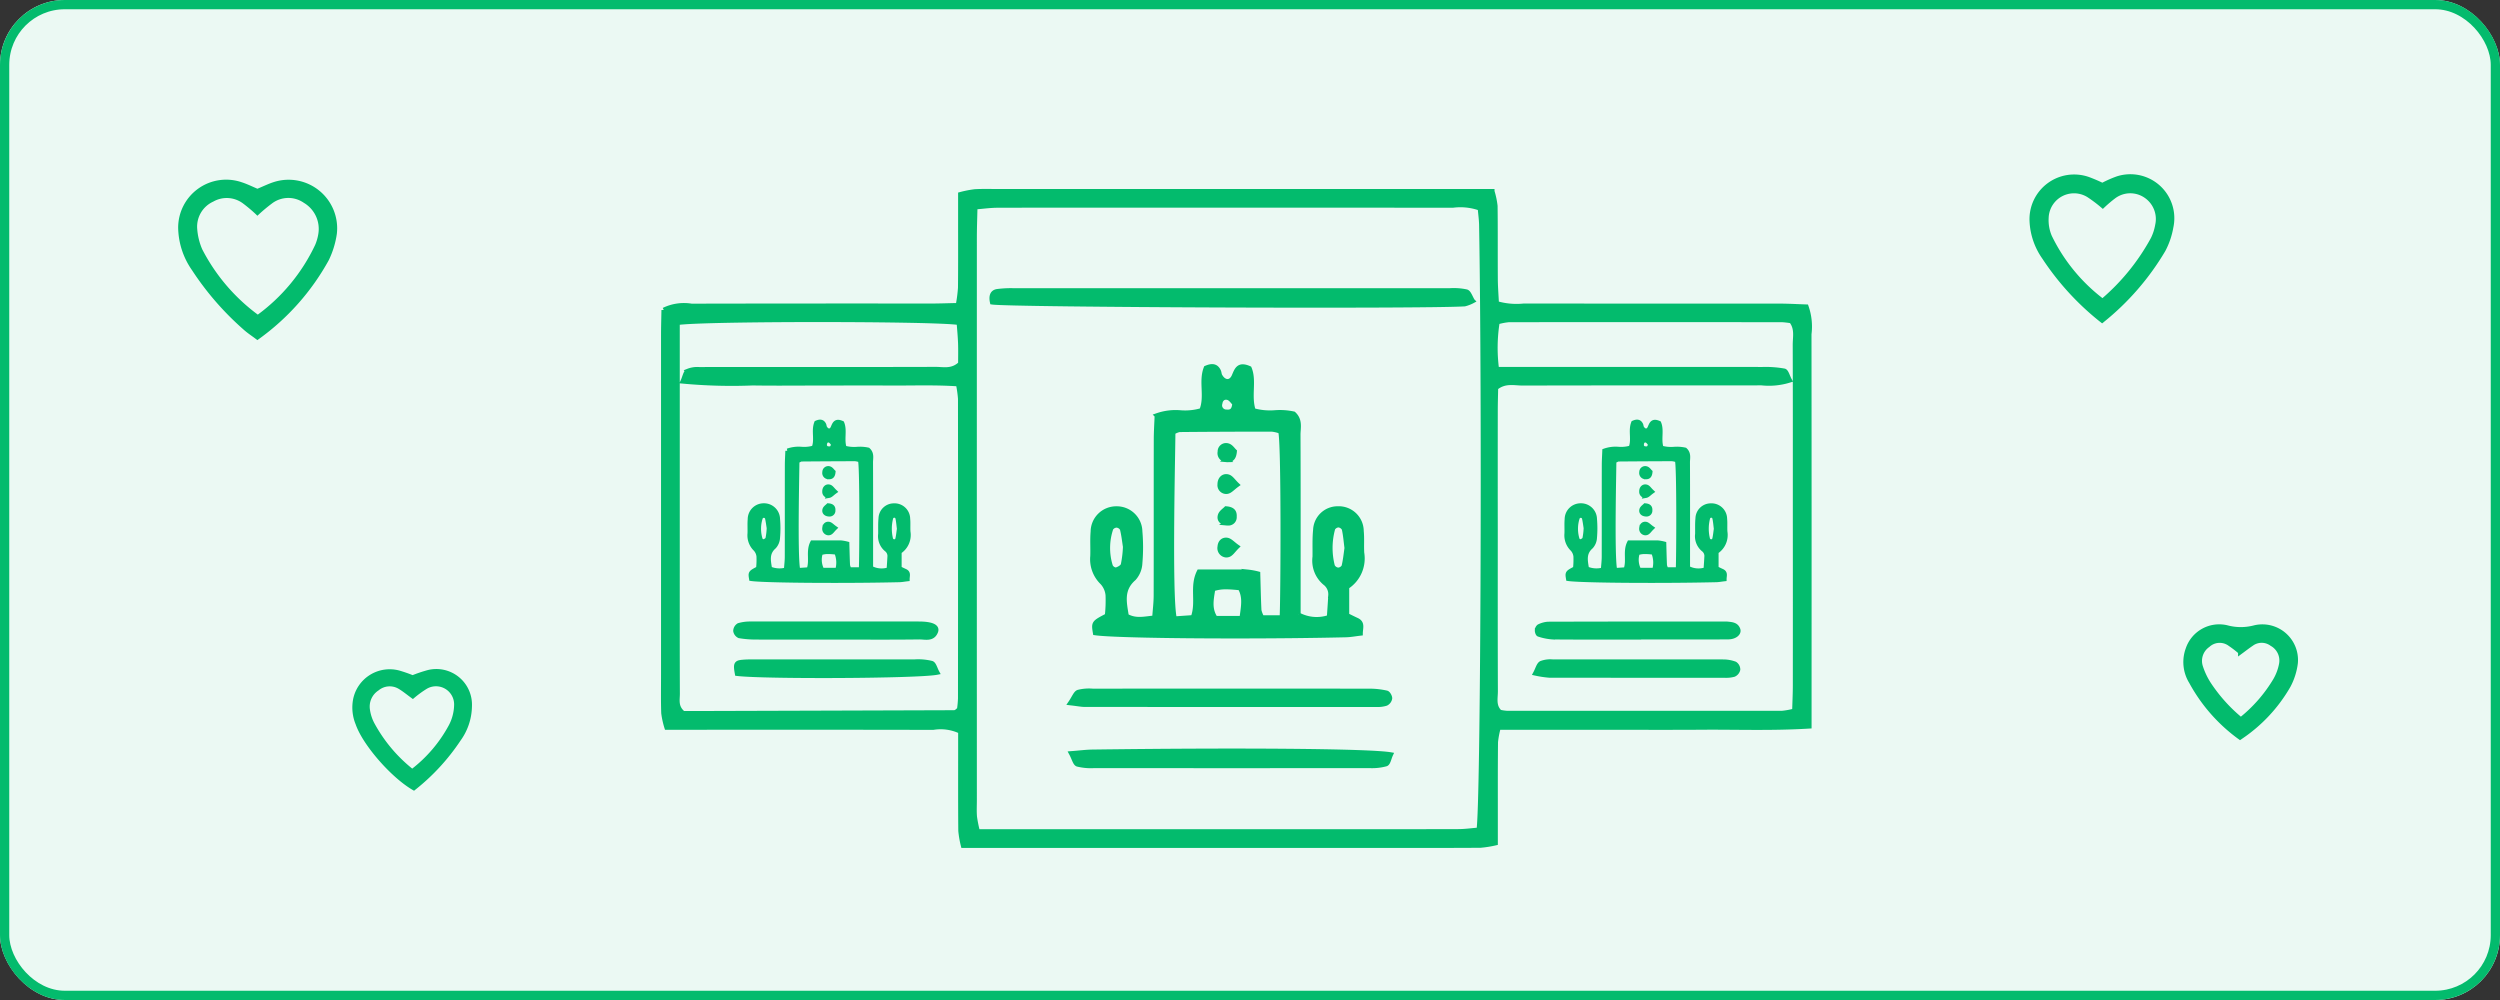 <svg xmlns="http://www.w3.org/2000/svg" width="270" height="108" viewBox="0 0 270 108">
  <rect x="0" y="0" width="270" height="108" fill="#333333" stroke="none"/>
  <g id="employer-icon-7" transform="translate(-375 -2754)">
    <g id="Component_6_6" data-name="Component 6 – 6" transform="translate(375 2754)">
      <g id="Rectangle_1316" data-name="Rectangle 1316" fill="#ebf9f3" stroke="#03bb6d" stroke-width="1">
        <rect width="270" height="108" rx="7" stroke="none"/>
        <rect x="0.5" y="0.5" width="269" height="107" rx="6.5" fill="none"/>
      </g>
    </g>
    <path id="Path_13746" data-name="Path 13746" d="M-1602.436-2435.82c-4.033.245-7.7.1-11.367.124-3.683.026-7.366.006-11.049.006H-1636a9.373,9.373,0,0,0-.3,1.578c-.029,2.718-.018,5.436-.02,8.155,0,.865,0,1.729,0,2.753a11.651,11.651,0,0,1-1.623.258c-2.981.023-5.963.014-8.944.014h-46.926a10.381,10.381,0,0,1-.277-1.592c-.026-2.718-.015-5.437-.016-8.155,0-.864,0-1.728,0-2.585a5,5,0,0,0-2.947-.415q-12.89-.027-25.78-.011h-3a8.941,8.941,0,0,1-.341-1.556c-.045-1.4-.02-2.805-.02-4.208q0-18.283,0-36.566c0-.95.03-1.9.044-2.754a4.97,4.97,0,0,1,3-.436q12.89-.027,25.78-.013c.956,0,1.913-.038,3-.06a16.251,16.251,0,0,0,.246-1.882c.026-2.455.012-4.91.013-7.365v-2.736a11.571,11.571,0,0,1,1.568-.307c.874-.048,1.753-.018,2.63-.018h53.235a8.757,8.757,0,0,1,.332,1.581c.032,2.63.008,5.261.025,7.892.006.857.077,1.713.12,2.628a7.68,7.68,0,0,0,2.952.263q13.811.018,27.622.011c.949,0,1.9.058,2.872.09a6.487,6.487,0,0,1,.311,2.96q.019,19.467.008,38.933Zm-35.558-55.938a6.339,6.339,0,0,0-2.944-.31q-17.091-.02-34.183-.009c-5,0-9.992-.007-14.988.009-.757,0-1.513.111-2.408.181-.026,1.212-.068,2.249-.068,3.286q-.006,30.37,0,60.74c0,.613-.035,1.23.017,1.839a14.016,14.016,0,0,0,.316,1.568h36.654c5.083,0,10.167.007,15.251-.009.758,0,1.515-.111,2.224-.167.444-2.879.614-46.165.279-65.347C-1637.858-2490.571-1637.943-2491.163-1637.994-2491.758Zm1.807,17.379h3.179q12.761,0,25.522.006a11.447,11.447,0,0,1,2.343.169c.238.051.367.613.588,1.017a7.422,7.422,0,0,1-3.031.3c-8.595.01-17.19-.005-25.785.022-.922,0-1.927-.3-2.912.5-.014.784-.043,1.653-.043,2.521q-.007,6.578,0,13.156c0,5.7-.009,11.4.012,17.1,0,.75-.232,1.585.459,2.235a5.029,5.029,0,0,0,.758.112q14.866.011,29.732,0a7.917,7.917,0,0,0,1.332-.245c.027-.971.071-1.838.072-2.7q.009-8.946,0-17.892c0-6.314.009-12.628-.011-18.943,0-.841.239-1.749-.4-2.57a8.708,8.708,0,0,0-1.025-.119q-14.734-.01-29.468,0a6.715,6.715,0,0,0-1.255.241A17.612,17.612,0,0,0-1636.187-2474.379Zm-88.484-5.019v2.729q0,11.705,0,23.41c0,4.647-.009,9.294.011,13.942,0,.668-.211,1.418.611,2.1.529,0,1.222,0,1.915,0q13.675-.041,27.35-.087a.514.514,0,0,0,.242-.079,2.792,2.792,0,0,0,.311-.275,11.428,11.428,0,0,0,.108-1.167q.01-16.178,0-32.355a12.147,12.147,0,0,0-.226-1.6c-2.583-.173-5.027-.071-7.466-.088-2.455-.017-4.91,0-7.365,0s-4.911.031-7.365-.008a56.684,56.684,0,0,1-7.546-.2c.214-.471.28-.951.536-1.1a2.733,2.733,0,0,1,1.272-.185c1.841-.018,3.683-.01,5.524-.01,6.664,0,13.328.009,19.992-.012.839,0,1.76.26,2.657-.586,0-.65.021-1.428-.006-2.2s-.1-1.522-.154-2.234C-1696.625-2479.826-1722.035-2479.834-1724.671-2479.4Z" transform="translate(2172.836 5268.256)" fill="#03bb6d" stroke="#03bb6d" stroke-width="0.5"/>
    <path id="Path_13771" data-name="Path 13771" d="M-2114.095-2522.984c.745-.307,1.295-.582,1.874-.764a4.994,4.994,0,0,1,6.454,5.343,9.413,9.413,0,0,1-.839,2.74,25.536,25.536,0,0,1-7.49,8.447c-.433-.329-.937-.652-1.371-1.051a31.034,31.034,0,0,1-5.484-6.327,7.961,7.961,0,0,1-1.454-4.419,4.933,4.933,0,0,1,6.542-4.7C-2115.285-2523.53-2114.736-2523.253-2114.095-2522.984Zm0,2.3a16.481,16.481,0,0,0-1.42-1.192,3.174,3.174,0,0,0-3.472-.207,3.215,3.215,0,0,0-1.858,3.207,6.985,6.985,0,0,0,.56,2.263,20.609,20.609,0,0,0,6.23,7.263,20.086,20.086,0,0,0,6.429-7.748,5.319,5.319,0,0,0,.358-1.26,3.521,3.521,0,0,0-1.68-3.587,3.173,3.173,0,0,0-3.7.061A17.821,17.821,0,0,0-2114.094-2520.683Z" transform="translate(2516.897 5297.639)" fill="#03bb6d" stroke="#03bb6d" stroke-width="0.5"/>
    <path id="Path_13775" data-name="Path 13775" d="M-603.008-2497.572a28.972,28.972,0,0,1-6.244-6.807,7.33,7.33,0,0,1-1.344-3.921,4.575,4.575,0,0,1,6.075-4.528,16.687,16.687,0,0,1,1.543.661,12.1,12.1,0,0,1,1.6-.714,4.5,4.5,0,0,1,5.818,5.222,8.259,8.259,0,0,1-.84,2.469A28.055,28.055,0,0,1-603.008-2497.572Zm.047-2.087a23.515,23.515,0,0,0,5.451-6.709,5.508,5.508,0,0,0,.482-1.492,3.032,3.032,0,0,0-1.3-3.2,2.968,2.968,0,0,0-3.43.109,14.122,14.122,0,0,0-1.178,1,15.142,15.142,0,0,0-1.525-1.148,2.991,2.991,0,0,0-4.57,2.46,4.547,4.547,0,0,0,.36,2.033A19.164,19.164,0,0,0-602.961-2499.658Z" transform="translate(1205.036 5286.178)" fill="#03bb6d" stroke="#03bb6d" stroke-width="0.5"/>
    <path id="Path_13781" data-name="Path 13781" d="M-1982.307-2106.407a15.191,15.191,0,0,1,1.682-.569,3.6,3.6,0,0,1,4.475,3.656,6.226,6.226,0,0,1-1.194,3.579,22.835,22.835,0,0,1-4.832,5.249c-2.257-1.306-5.285-4.765-6.04-6.932a4.549,4.549,0,0,1-.276-2.583,3.774,3.774,0,0,1,4.711-2.916A15.259,15.259,0,0,1-1982.307-2106.407Zm-.046,10.145a15.151,15.151,0,0,0,4.191-4.909,5.15,5.15,0,0,0,.585-2.266,2.208,2.208,0,0,0-3.384-1.944,11.5,11.5,0,0,0-1.328.971c-.483-.35-.911-.709-1.384-.992a2.128,2.128,0,0,0-2.467.177,2.321,2.321,0,0,0-1.029,2.278,4.7,4.7,0,0,0,.508,1.579A16.448,16.448,0,0,0-1982.353-2096.262Z" transform="translate(2401.871 4933.59)" fill="#03bb6d" stroke="#03bb6d" stroke-width="0.5"/>
    <path id="Path_13787" data-name="Path 13787" d="M-470.967-2132.045a18.018,18.018,0,0,1-5.266-5.993,4.06,4.06,0,0,1-.36-3.533,3.562,3.562,0,0,1,4.17-2.34,5.779,5.779,0,0,0,3.034.012,3.6,3.6,0,0,1,4.419,3.819,7.015,7.015,0,0,1-.778,2.466A16.643,16.643,0,0,1-470.967-2132.045Zm.088-1.909a15.757,15.757,0,0,0,3.73-4.267,5.43,5.43,0,0,0,.635-1.691,2.06,2.06,0,0,0-1.01-2.226,1.854,1.854,0,0,0-2.2-.01c-.416.281-.813.591-1.206.879a11.087,11.087,0,0,0-1.109-.855,1.878,1.878,0,0,0-2.4.122,2.069,2.069,0,0,0-.792,2.315,7.9,7.9,0,0,0,.884,1.877A17.37,17.37,0,0,0-470.879-2133.955Z" transform="translate(1087.891 4965.678)" fill="#03bb6d" stroke="#03bb6d" stroke-width="0.5"/>
    <path id="Union_36" data-name="Union 36" d="M-910.71,511.787c-.182-1.1-.182-1.1,1.287-1.867a15.133,15.133,0,0,0,.078-2.207,2.327,2.327,0,0,0-.6-1.368,3.5,3.5,0,0,1-1.05-2.856c.032-.876-.038-1.759.038-2.63a2.512,2.512,0,0,1,2.529-2.5,2.516,2.516,0,0,1,2.562,2.468,19.864,19.864,0,0,1,0,3.416,2.647,2.647,0,0,1-.667,1.652c-1.4,1.214-1.021,2.635-.8,4.058,1.005.567,1.928.3,3.023.2.061-.868.159-1.63.161-2.392.014-5.614,0-11.228.012-16.843,0-.86.059-1.721.092-2.609a6.084,6.084,0,0,1,2.543-.321,6.249,6.249,0,0,0,2.281-.238c.612-1.482-.1-3.133.479-4.58.587-.252,1.068-.276,1.36.337.075.156.065.354.148.5.429.782,1.176.832,1.518.026.306-.721.515-1.329,1.654-.822.562,1.349-.076,2.991.435,4.55a6.666,6.666,0,0,0,2.345.22,6.954,6.954,0,0,1,2,.138c.755.69.49,1.533.493,2.281.025,5.614.013,11.229.014,16.844v2.57a4.165,4.165,0,0,0,3.331.277c.052-.805.11-1.565.148-2.325a1.531,1.531,0,0,0-.606-1.382,3.137,3.137,0,0,1-1.092-2.82c.017-.964-.034-1.936.064-2.892a2.4,2.4,0,0,1,2.4-2.316,2.449,2.449,0,0,1,2.571,2.428c.079.782.006,1.579.055,2.366a3.659,3.659,0,0,1-1.625,3.667v3.065c.317.155.684.343,1.059.514.678.31.418.839.411,1.434-.58.067-1.083.166-1.589.177-3.719.086-7.927.125-11.906.125C-902.752,512.135-909.212,512.006-910.71,511.787Zm9.1-21.946a2.013,2.013,0,0,0-.693.292c.037.471-.419,17.919.163,20.115l1.994-.139c.616-1.662-.157-3.315.653-4.927,1.746,0,3.488-.01,5.23.008a7.41,7.41,0,0,1,1.13.205c.04,1.366.063,2.661.126,3.954a2.891,2.891,0,0,0,.309.779h2.155c.113-2.212.189-19.3-.164-20.11a3.826,3.826,0,0,0-.923-.22h-1.244Q-897.246,489.8-901.615,489.841Zm3.62,17.2c-.179,1.134-.412,2.142.261,3.156h2.847c.169-1.278.387-2.289-.182-3.269-.515-.048-1.012-.1-1.5-.1A4.288,4.288,0,0,0-897.995,507.044Zm12.949-6.527a7.847,7.847,0,0,0-.032,4.066.77.77,0,0,0,.6.4.754.754,0,0,0,.611-.373c.164-.657.226-1.339.322-1.987-.094-.721-.143-1.407-.294-2.069a.771.771,0,0,0-.595-.411h-.012A.759.759,0,0,0-885.046,500.517Zm-23.963-.011a6.567,6.567,0,0,0-.048,4.074.723.723,0,0,0,.584.393c.3-.081.7-.3.77-.552a11.825,11.825,0,0,0,.231-1.937c-.09-.57-.162-1.259-.329-1.925a.765.765,0,0,0-.589-.394h-.017A.764.764,0,0,0-909.008,500.506Zm11.764-13.451a.7.7,0,0,0,.7.857c.5.058.822-.133.881-.893-.167-.158-.4-.541-.708-.633a.776.776,0,0,0-.221-.034C-896.937,486.352-897.191,486.62-897.244,487.055Zm-.014,15.45c.02-.511.341-.818.788-.75.322.05.6.389,1.071.722-.407.4-.626.782-.936.878a.784.784,0,0,1-.232.037A.763.763,0,0,1-897.259,502.505Zm.715-2.574c-.514-.057-.827-.374-.674-.854.1-.317.475-.547.635-.717.767.058.932.4.9.888a.645.645,0,0,1-.7.692A1.4,1.4,0,0,1-896.544,499.931Zm-.716-4.152c-.024-.587.374-1.024.916-.857.311.1.535.474.947.868-.47.339-.745.685-1.065.733a.808.808,0,0,1-.118.009A.7.7,0,0,1-897.26,495.779Zm.716-2.689a.71.71,0,0,1-.7-.864.661.661,0,0,1,.873-.66c.311.086.543.459.708.61-.057.683-.31.922-.732.922A1.335,1.335,0,0,1-896.543,493.09Z" transform="translate(1403.994 2310.571)" fill="#03bb6d" stroke="#03bb6d" stroke-width="0.5"/>
    <path id="Union_37" data-name="Union 37" d="M-910.83,499.93c-.107-.648-.107-.648.756-1.1a8.9,8.9,0,0,0,.046-1.3,1.369,1.369,0,0,0-.353-.8,2.058,2.058,0,0,1-.617-1.68c.019-.515-.022-1.034.022-1.547a1.477,1.477,0,0,1,1.487-1.469,1.479,1.479,0,0,1,1.506,1.451,11.687,11.687,0,0,1,0,2.009,1.557,1.557,0,0,1-.392.972c-.822.714-.6,1.55-.469,2.387a2.734,2.734,0,0,0,1.777.115c.036-.511.094-.959.095-1.407.008-3.3,0-6.6.007-9.906,0-.506.035-1.012.054-1.534a3.575,3.575,0,0,1,1.495-.189,3.671,3.671,0,0,0,1.341-.14c.36-.872-.06-1.843.281-2.694.345-.148.628-.163.8.2.044.092.038.208.087.3.252.46.691.489.892.015.18-.424.3-.782.972-.483.33.793-.045,1.759.255,2.676a3.916,3.916,0,0,0,1.379.129,4.085,4.085,0,0,1,1.178.081c.444.406.288.9.29,1.342.015,3.3.008,6.6.008,9.906v1.512a2.447,2.447,0,0,0,1.958.163c.031-.474.065-.92.087-1.367a.9.9,0,0,0-.356-.812,1.846,1.846,0,0,1-.642-1.658c.01-.567-.02-1.139.037-1.7a1.411,1.411,0,0,1,1.41-1.362,1.44,1.44,0,0,1,1.511,1.428c.047.46,0,.928.032,1.392a2.152,2.152,0,0,1-.955,2.156v1.8c.186.091.4.2.623.3.4.182.245.493.242.843-.341.039-.636.1-.934.1-2.186.05-4.659.074-7,.074C-906.152,500.135-909.949,500.059-910.83,499.93Zm5.346-12.907a1.183,1.183,0,0,0-.407.172c.022.277-.247,10.539.1,11.83l1.172-.082c.362-.978-.093-1.949.384-2.9,1.026,0,2.05-.006,3.074,0a4.351,4.351,0,0,1,.664.121c.023.8.037,1.565.074,2.325a1.7,1.7,0,0,0,.182.458h1.266c.067-1.3.111-11.35-.1-11.827a2.248,2.248,0,0,0-.543-.129h-.731Q-902.916,487-905.483,487.023Zm2.128,10.117A2.384,2.384,0,0,0-903.2,499h1.673a2.864,2.864,0,0,0-.107-1.922c-.3-.028-.595-.062-.884-.062A2.52,2.52,0,0,0-903.356,497.141Zm7.612-3.839a4.616,4.616,0,0,0-.019,2.391.452.452,0,0,0,.352.238.444.444,0,0,0,.359-.219c.1-.386.133-.788.189-1.169-.055-.424-.084-.827-.173-1.217a.453.453,0,0,0-.35-.242h-.007A.446.446,0,0,0-895.744,493.3Zm-14.085-.006a3.865,3.865,0,0,0-.028,2.4.425.425,0,0,0,.343.231c.174-.048.412-.179.453-.324a6.956,6.956,0,0,0,.136-1.139c-.053-.335-.1-.741-.194-1.132a.449.449,0,0,0-.346-.232h-.01A.449.449,0,0,0-909.829,493.3Zm6.915-7.911a.409.409,0,0,0,.413.5c.292.034.483-.078.518-.525-.1-.093-.232-.318-.416-.372a.456.456,0,0,0-.13-.02C-902.734,484.971-902.883,485.129-902.915,485.385Zm-.008,9.087c.012-.3.2-.481.463-.441.189.03.352.229.63.425-.239.233-.368.46-.55.516a.461.461,0,0,1-.136.022A.449.449,0,0,1-902.923,494.471Zm.42-1.514c-.3-.033-.486-.22-.4-.5.06-.186.279-.322.373-.422.451.034.548.236.527.522a.379.379,0,0,1-.411.407A.822.822,0,0,1-902.5,492.958Zm-.421-2.442c-.014-.345.22-.6.538-.5.183.057.314.279.557.511-.276.2-.438.4-.626.431a.477.477,0,0,1-.07.005A.41.41,0,0,1-902.923,490.516Zm.421-1.582a.417.417,0,0,1-.414-.508.389.389,0,0,1,.513-.388c.183.051.319.27.416.359-.034.4-.182.542-.43.542A.782.782,0,0,1-902.5,488.934Z" transform="translate(1366.978 2316.571)" fill="#03bb6d" stroke="#03bb6d" stroke-width="0.5"/>
    <path id="Union_38" data-name="Union 38" d="M-910.83,499.93c-.107-.648-.107-.648.756-1.1a8.9,8.9,0,0,0,.046-1.3,1.369,1.369,0,0,0-.353-.8,2.058,2.058,0,0,1-.617-1.68c.019-.515-.022-1.034.022-1.547a1.477,1.477,0,0,1,1.487-1.469,1.479,1.479,0,0,1,1.506,1.451,11.687,11.687,0,0,1,0,2.009,1.557,1.557,0,0,1-.392.972c-.822.714-.6,1.55-.469,2.387a2.734,2.734,0,0,0,1.777.115c.036-.511.094-.959.095-1.407.008-3.3,0-6.6.007-9.906,0-.506.035-1.012.054-1.534a3.575,3.575,0,0,1,1.495-.189,3.671,3.671,0,0,0,1.341-.14c.36-.872-.06-1.843.281-2.694.345-.148.628-.163.8.2.044.092.038.208.087.3.252.46.691.489.892.015.18-.424.3-.782.972-.483.33.793-.045,1.759.255,2.676a3.916,3.916,0,0,0,1.379.129,4.085,4.085,0,0,1,1.178.081c.444.406.288.9.29,1.342.015,3.3.008,6.6.008,9.906v1.512a2.447,2.447,0,0,0,1.958.163c.031-.474.065-.92.087-1.367a.9.9,0,0,0-.356-.812,1.846,1.846,0,0,1-.642-1.658c.01-.567-.02-1.139.037-1.7a1.411,1.411,0,0,1,1.41-1.362,1.44,1.44,0,0,1,1.511,1.428c.047.46,0,.928.032,1.392a2.152,2.152,0,0,1-.955,2.156v1.8c.186.091.4.2.623.3.4.182.245.493.242.843-.341.039-.636.1-.934.1-2.186.05-4.659.074-7,.074C-906.152,500.135-909.949,500.059-910.83,499.93Zm5.346-12.907a1.183,1.183,0,0,0-.407.172c.022.277-.247,10.539.1,11.83l1.172-.082c.362-.978-.093-1.949.384-2.9,1.026,0,2.05-.006,3.074,0a4.351,4.351,0,0,1,.664.121c.023.8.037,1.565.074,2.325a1.7,1.7,0,0,0,.182.458h1.266c.067-1.3.111-11.35-.1-11.827a2.248,2.248,0,0,0-.543-.129h-.731Q-902.916,487-905.483,487.023Zm2.128,10.117A2.384,2.384,0,0,0-903.2,499h1.673a2.864,2.864,0,0,0-.107-1.922c-.3-.028-.595-.062-.884-.062A2.52,2.52,0,0,0-903.356,497.141Zm7.612-3.839a4.616,4.616,0,0,0-.019,2.391.452.452,0,0,0,.352.238.444.444,0,0,0,.359-.219c.1-.386.133-.788.189-1.169-.055-.424-.084-.827-.173-1.217a.453.453,0,0,0-.35-.242h-.007A.446.446,0,0,0-895.744,493.3Zm-14.085-.006a3.865,3.865,0,0,0-.028,2.4.425.425,0,0,0,.343.231c.174-.048.412-.179.453-.324a6.956,6.956,0,0,0,.136-1.139c-.053-.335-.1-.741-.194-1.132a.449.449,0,0,0-.346-.232h-.01A.449.449,0,0,0-909.829,493.3Zm6.915-7.911a.409.409,0,0,0,.413.5c.292.034.483-.078.518-.525-.1-.093-.232-.318-.416-.372a.456.456,0,0,0-.13-.02C-902.734,484.971-902.883,485.129-902.915,485.385Zm-.008,9.087c.012-.3.2-.481.463-.441.189.03.352.229.63.425-.239.233-.368.46-.55.516a.461.461,0,0,1-.136.022A.449.449,0,0,1-902.923,494.471Zm.42-1.514c-.3-.033-.486-.22-.4-.5.06-.186.279-.322.373-.422.451.034.548.236.527.522a.379.379,0,0,1-.411.407A.822.822,0,0,1-902.5,492.958Zm-.421-2.442c-.014-.345.22-.6.538-.5.183.057.314.279.557.511-.276.2-.438.4-.626.431a.477.477,0,0,1-.07.005A.41.41,0,0,1-902.923,490.516Zm.421-1.582a.417.417,0,0,1-.414-.508.389.389,0,0,1,.513-.388c.183.051.319.27.416.359-.034.4-.182.542-.43.542A.782.782,0,0,1-902.5,488.934Z" transform="translate(1455.208 2316.571)" fill="#03bb6d" stroke="#03bb6d" stroke-width="0.5"/>
    <path id="Path_13846" data-name="Path 13846" d="M-1456.522-2410.879c-.147-.686.025-1.091.528-1.174a11.357,11.357,0,0,1,1.832-.09q23.516-.006,47.031,0a6.491,6.491,0,0,1,1.821.127c.276.082.422.607.67,1a3.711,3.711,0,0,1-.867.335C-1410.021-2410.4-1454.551-2410.579-1456.522-2410.879Z" transform="translate(1938.685 5197.52)" fill="#03bb6d" stroke="#03bb6d" stroke-width="0.5"/>
    <path id="Path_13847" data-name="Path 13847" d="M-1356.783-2033.889c-.177.382-.263.936-.507,1.018a5.737,5.737,0,0,1-1.8.192q-14.855.014-29.709,0a6.021,6.021,0,0,1-1.81-.161c-.261-.084-.375-.627-.669-1.172.932-.072,1.613-.162,2.295-.171C-1372.7-2034.4-1359-2034.279-1356.783-2033.889Z" transform="translate(1881.982 4869.385)" fill="#03bb6d" stroke="#03bb6d" stroke-width="0.5"/>
    <path id="Path_13848" data-name="Path 13848" d="M-1392.036-2082.22c.41-.6.562-1.073.848-1.175a4.728,4.728,0,0,1,1.555-.125q14.97-.008,29.941,0a8.513,8.513,0,0,1,1.8.206c.166.037.367.39.36.592a.758.758,0,0,1-.411.554,2.979,2.979,0,0,1-1.027.128q-15.758.006-31.516-.006C-1390.826-2082.043-1391.167-2082.118-1392.036-2082.22Z" transform="translate(1882.641 4912.144)" fill="#03bb6d" stroke="#03bb6d" stroke-width="0.5"/>
    <path id="Path_13850" data-name="Path 13850" d="M-1010.413-2106.253c.251-.467.349-.939.624-1.088a2.8,2.8,0,0,1,1.277-.16q9.193-.012,18.386,0a3.632,3.632,0,0,1,1.261.226.739.739,0,0,1,.329.616.777.777,0,0,1-.444.54,3.315,3.315,0,0,1-1.038.1q-9.456.005-18.911-.009A11.111,11.111,0,0,1-1010.413-2106.253Z" transform="translate(1551.238 4932.97)" fill="#03bb6d" stroke="#03bb6d" stroke-width="0.5"/>
    <path id="Path_13851" data-name="Path 13851" d="M-998.117-2137.133c-3.07,0-6.141.013-9.211-.013a5.935,5.935,0,0,1-1.5-.3c-.1-.027-.18-.281-.175-.427a.544.544,0,0,1,.2-.419,2.623,2.623,0,0,1,.981-.271q9.605-.027,19.211-.018a2.3,2.3,0,0,1,.263.016c.433.049.866.093,1.043.6.139.394-.344.809-1.079.813-3.245.019-6.491.008-9.737.008Z" transform="translate(1550.014 4959.957)" fill="#03bb6d" stroke="#03bb6d" stroke-width="0.5"/>
    <path id="Path_13853" data-name="Path 13853" d="M-1644.536-2106.362c-2.05.409-18.685.482-21.594.13-.187-1.033-.126-1.186.571-1.25.434-.04.873-.042,1.31-.042q8.66,0,17.319,0a6.1,6.1,0,0,1,1.807.164C-1644.862-2107.273-1644.745-2106.74-1644.536-2106.362Z" transform="translate(2120.744 4932.986)" fill="#03bb6d" stroke="#03bb6d" stroke-width="0.5"/>
    <path id="Path_13854" data-name="Path 13854" d="M-1655.979-2137.2c-2.891,0-5.783.007-8.674-.006a10.772,10.772,0,0,1-1.822-.146.717.717,0,0,1-.412-.544.725.725,0,0,1,.35-.591,4.365,4.365,0,0,1,1.289-.169q9.069-.014,18.137,0c1.426,0,2.048.307,1.856.822-.332.894-1.157.608-1.787.615-2.979.038-5.958.017-8.937.017Z" transform="translate(2121.324 4960.028)" fill="#03bb6d" stroke="#03bb6d" stroke-width="0.5"/>
  </g>
</svg>

